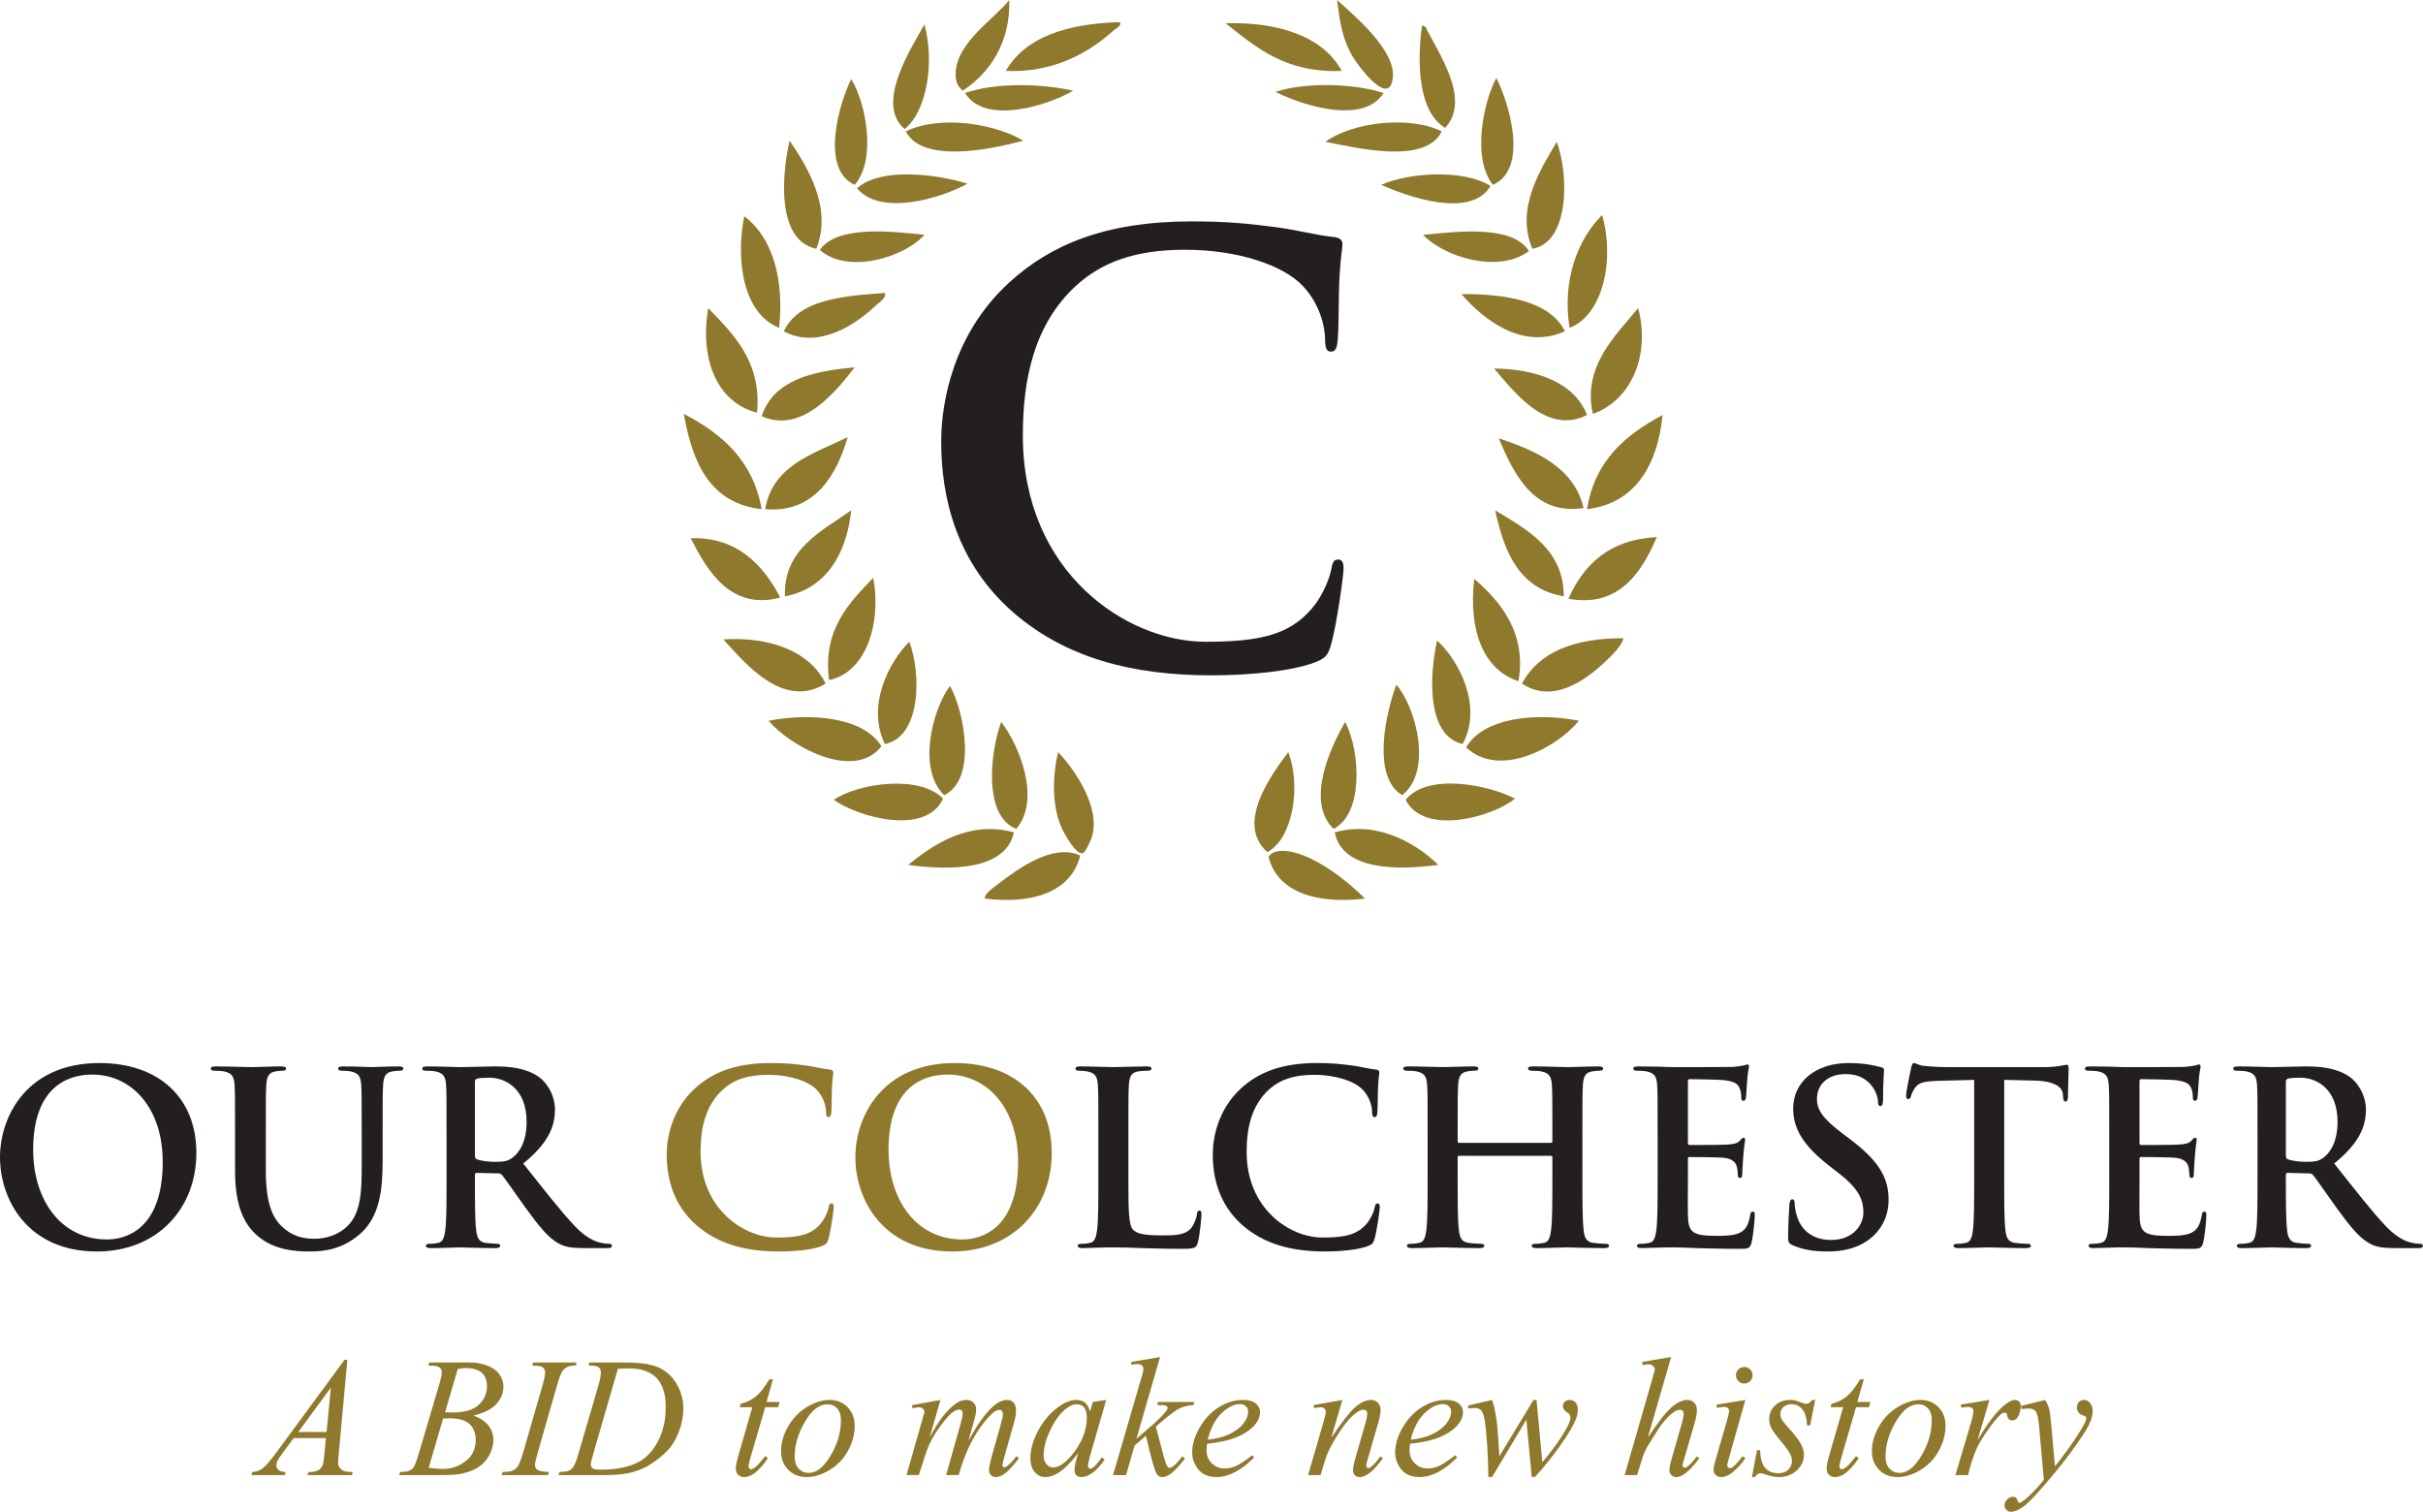 <?xml version="1.0" encoding="UTF-8" standalone="no"?><!DOCTYPE svg PUBLIC "-//W3C//DTD SVG 1.1//EN" "http://www.w3.org/Graphics/SVG/1.1/DTD/svg11.dtd"><svg width="100%" height="100%" viewBox="0 0 14473 9030" version="1.1" xmlns="http://www.w3.org/2000/svg" xmlns:xlink="http://www.w3.org/1999/xlink" xml:space="preserve" xmlns:serif="http://www.serif.com/" style="fill-rule:evenodd;clip-rule:evenodd;stroke-linejoin:round;stroke-miterlimit:2;"><g id="Layer-1" serif:id="Layer 1"><path d="M6028.6,-0c7.408,252.76 -115.495,435.352 -277.748,541.602c-37.122,-29.167 -46.028,-67.058 -41.653,-118.06c15.156,-176.641 228.919,-309.545 319.401,-423.542" style="fill:#8e792d;"/><path d="M7986.7,-0c94.701,87.005 346.276,293.893 333.281,458.268c-15.494,195.912 -210.807,-67.916 -243.007,-124.987c-64.336,-113.854 -74.623,-213.294 -90.274,-333.281" style="fill:#8e792d;"/><path d="M6688.24,131.926c13.658,22.252 -21.654,36.849 -34.714,48.594c-142.083,128.033 -353.112,256.132 -645.768,243.02c119.01,-205.013 366.627,-281.458 680.482,-291.614" style="fill:#8e792d;"/><path d="M7320.11,138.868c307.891,-9.322 581.784,75.56 694.362,284.675c-339.583,13.229 -511.197,-141.51 -694.362,-284.675" style="fill:#8e792d;"/><path d="M5521.72,145.811c60.873,220.938 17.566,515.43 -118.033,624.922c-179.18,-149.844 40.273,-484.062 118.033,-624.922" style="fill:#8e792d;"/><path d="M8493.57,152.754c11.211,-1.953 11.953,6.562 20.821,6.94c70.742,149.284 277.252,430.885 118.033,604.102c-156.38,-91.862 -170.781,-373.998 -138.854,-611.042" style="fill:#8e792d;"/><path d="M8937.97,465.216c78.763,156.263 193.164,546.185 -20.833,638.815c-124.063,-156.328 -60.209,-486.107 20.833,-638.815" style="fill:#8e792d;"/><path d="M5084.27,472.159c90.352,145.508 151.55,483.581 20.834,631.862c-205.313,-92.969 -95.755,-478.815 -20.834,-631.862" style="fill:#8e792d;"/><path d="M6410.49,541.599c-144.87,86.081 -526.888,209.102 -645.755,13.88c177.669,-62.278 451.38,-57.669 645.755,-13.88" style="fill:#8e792d;"/><path d="M8264.43,555.484c-120.625,192.943 -492.071,71.81 -645.769,-6.94c182.67,-59.57 468.868,-50.299 645.769,6.94" style="fill:#8e792d;"/><path d="M6111.93,840.163c-189.766,51.875 -602.487,138.62 -701.289,-55.547c208.398,-100.378 534.596,-44.466 701.289,55.547" style="fill:#8e792d;"/><path d="M8611.61,784.62c-95.56,198.229 -497.773,101.015 -694.362,62.5c151.641,-112.591 491.589,-161.446 694.362,-62.5" style="fill:#8e792d;"/><path d="M4716.27,840.163c104.895,153.476 257.955,399.492 159.7,645.768c-230.247,-47.539 -211.51,-415.234 -159.7,-645.768" style="fill:#8e792d;"/><path d="M9299.02,847.117c74.362,204.284 73.972,601.016 -145.82,638.815c-104.024,-241.093 53.45,-482.526 145.82,-638.815" style="fill:#8e792d;"/><path d="M5778.62,1097.08c-153.438,85.69 -516.953,197.513 -659.622,27.786c139.531,-127.408 475.924,-85.286 659.622,-27.786" style="fill:#8e792d;"/><path d="M8903.24,1110.98c-118.58,198.099 -494.687,63.659 -652.682,-6.953c169.089,-76.198 497.057,-92.552 652.682,6.953" style="fill:#8e792d;"/><path d="M9569.82,1284.56c76.315,265.313 6.446,595.912 -194.414,673.529c-46.302,-286.81 50.964,-532.123 194.414,-673.529" style="fill:#8e792d;"/><path d="M4445.47,1291.5c165.312,122.917 240.221,369.101 208.307,666.575c-207.5,-81.809 -262.956,-387.07 -208.307,-666.575" style="fill:#8e792d;"/><path d="M5521.72,1402.59c-114.218,131.197 -455.468,240.117 -624.921,90.286c101.992,-145.56 411.927,-113.346 624.921,-90.286" style="fill:#8e792d;"/><path d="M9132.38,1499.81c-185.664,137.513 -509.648,32.851 -631.862,-97.227c217.266,-21.029 534.779,-58.932 631.862,97.226" style="fill:#8e792d;"/><path d="M5285.64,1749.78c9.922,29.519 -30.403,52.748 -55.56,76.381c-114.101,107.317 -337.291,264.479 -548.541,152.773c89.01,-188.737 344.844,-210.664 604.101,-229.154" style="fill:#8e792d;"/><path d="M8729.65,1756.72c254.114,-1.836 527.187,37.552 617.995,222.201c-257.878,114.869 -491.954,-75.313 -617.995,-222.201" style="fill:#8e792d;"/><path d="M4230.21,1840.05c147.343,153.815 320.703,317.747 291.627,624.921c-239.101,-61.471 -343.138,-317.46 -291.627,-624.921" style="fill:#8e792d;"/><path d="M9785.06,1840.05c77.578,298.164 -55.091,558.333 -270.781,631.849c-64.414,-285.17 140.977,-472.331 270.781,-631.849" style="fill:#8e792d;"/><path d="M5105.1,2194.18c-105.482,136.094 -313.646,401.562 -555.482,291.627c69.635,-212.747 295.846,-268.919 555.482,-291.627" style="fill:#8e792d;"/><path d="M8924.06,2201.11c247.448,2.526 479.583,80.547 555.494,277.747c-244.257,123.242 -439.935,-145.43 -555.494,-277.747" style="fill:#8e792d;"/><path d="M4084.39,2471.9c226.471,118.425 413.138,276.602 465.221,569.388c-309.805,-35.052 -413.19,-276.523 -465.221,-569.388" style="fill:#8e792d;"/><path d="M9479.56,3041.28c46.588,-291.328 231.119,-444.726 451.328,-562.422c-27.435,282.722 -153.203,527.279 -451.328,562.422" style="fill:#8e792d;"/><path d="M5063.44,2610.78c-62.213,213.828 -190.481,456.771 -492.994,430.508c44.986,-262.865 286.406,-329.258 492.994,-430.508" style="fill:#8e792d;"/><path d="M8951.84,2617.72c209.948,70.13 450.508,169.791 506.901,416.627c-299.947,46.433 -417.135,-206.927 -506.901,-416.627" style="fill:#8e792d;"/><path d="M5084.27,3048.24c-25.468,249.935 -144.01,467.018 -395.781,513.815c-9.114,-284.714 221.263,-389.636 395.781,-513.815" style="fill:#8e792d;"/><path d="M8931.01,3048.24c188.959,114.687 410.521,232.33 409.675,513.815c-263.49,-44.336 -355.664,-260.026 -409.675,-513.815" style="fill:#8e792d;"/><path d="M4126.07,3214.88c278.203,-9.74 434.479,162.643 534.661,354.115c-297.799,79.869 -438.737,-164.089 -534.661,-354.115" style="fill:#8e792d;"/><path d="M9896.18,3207.93c-86.875,204.87 -224.414,424.948 -527.722,368.008c92.787,-205.794 243.946,-353.19 527.722,-368.008" style="fill:#8e792d;"/><path d="M5216.2,3450.97c51.354,284.87 -50.612,568.099 -263.867,611.029c-40.482,-304.753 123.711,-463.906 263.867,-611.029" style="fill:#8e792d;"/><path d="M8806.02,3457.9c152.825,131.25 315.26,321.289 263.867,611.042c-215.808,-71.354 -298.555,-312.279 -263.867,-611.042" style="fill:#8e792d;"/><path d="M4320.48,3818.96c280.872,-17.005 516.146,71.758 611.041,263.867c-254.869,159.74 -487.369,-128.88 -611.041,-263.867" style="fill:#8e792d;"/><path d="M9694.82,3812.03c5.195,18.321 -34.87,69.037 -62.5,97.214c-110.807,112.891 -333.945,313.333 -541.589,173.581c102.11,-189.519 312.409,-270.86 604.089,-270.795" style="fill:#8e792d;"/><path d="M8583.84,3825.91c132.031,118.789 274.27,395.937 152.76,617.982c-211.133,-47.357 -201.979,-393.659 -152.76,-617.982" style="fill:#8e792d;"/><path d="M5431.45,3832.86c75.235,201.875 65.847,570.652 -145.807,611.042c-111.185,-226.38 23.099,-488.581 145.807,-611.042" style="fill:#8e792d;"/><path d="M8340.81,4089.76c118.828,137.695 216.979,517.63 34.713,659.635c-182.031,-108.203 -100.651,-485.429 -34.713,-659.635" style="fill:#8e792d;"/><path d="M5674.47,4096.71c87.357,157.396 161.185,560.534 -34.7,652.695c-161.146,-154.075 -72.123,-508.229 34.7,-652.695" style="fill:#8e792d;"/><path d="M5264.81,4457.78c-168.073,215 -557.226,-10.534 -673.541,-152.747c259.973,-50.261 571.237,-18.816 673.541,152.747" style="fill:#8e792d;"/><path d="M9430.96,4305.03c-120.769,150.378 -466.94,350.82 -673.542,159.701c99.284,-175.704 411.224,-211.771 673.542,-159.701" style="fill:#8e792d;"/><path d="M5979.99,4311.96c105.156,133.008 241.484,462.018 90.273,638.815c-195.977,-76.419 -158.099,-447.357 -90.273,-638.815" style="fill:#8e792d;"/><path d="M8035.3,4311.96c90.547,176.054 110.182,548.763 -69.453,638.815c-170.937,-163.659 -15.052,-495.365 69.453,-638.815" style="fill:#8e792d;"/><path d="M6320.24,4492.49c92.851,95.313 280.963,357.54 187.474,541.615c-7.852,15.43 -26.94,60.456 -41.667,62.474c-41.81,5.755 -107.318,-114.036 -124.974,-152.747c-57.76,-126.485 -55.547,-307.149 -20.833,-451.342" style="fill:#8e792d;"/><path d="M7695.07,4492.49c77.839,202.631 27.943,516.667 -125,597.162c-195.885,-173.425 33.034,-473.164 125,-597.162" style="fill:#8e792d;"/><path d="M5632.81,4770.25c-100.599,223.177 -506.029,111.914 -652.682,6.914c148.007,-100.3 513.268,-151.719 652.682,-6.914" style="fill:#8e792d;"/><path d="M9049.05,4770.25c-137.786,112.5 -545.286,222.096 -652.682,6.914c128.646,-161.758 494.362,-90.547 652.682,-6.914" style="fill:#8e792d;"/><path d="M6056.37,4971.61c-48.776,228.437 -382.33,228.411 -631.849,194.427c146.172,-118.568 361.185,-268.581 631.849,-194.427" style="fill:#8e792d;"/><path d="M8590.78,5166.03c-244.791,32.369 -573.229,34.153 -617.982,-194.427c262.474,-75.235 501.693,78.359 617.982,194.427" style="fill:#8e792d;"/><path d="M6452.16,5110.47c-53.502,218.06 -285.781,291.81 -569.375,256.901c-6.172,-26.654 46.914,-62.396 83.32,-90.26c108.282,-82.826 323.829,-244.284 486.055,-166.641" style="fill:#8e792d;"/><path d="M8153.34,5367.38c-282.317,33.203 -521.562,-32.852 -576.315,-249.948c24.909,-39.141 86.732,-41.654 145.807,-27.774c159.61,37.461 340.066,186.302 430.508,277.722" style="fill:#8e792d;"/><path d="M6050.79,3656.78c-338.932,-297.435 -428.854,-684.779 -428.854,-1020.25c0,-235.182 72.643,-643.281 404.649,-947.617c249.01,-228.255 577.552,-366.602 1092.86,-366.602c214.427,0 342.383,13.829 501.485,34.584c131.419,17.291 242.096,48.424 345.833,58.802c38.047,3.45 51.888,20.755 51.888,41.497c-0,27.669 -10.378,69.167 -17.292,190.222c-6.927,114.114 -3.463,304.336 -10.377,373.502c-3.464,51.888 -10.378,79.557 -41.511,79.557c-27.669,0 -34.583,-27.669 -34.583,-76.093c-3.464,-107.214 -48.412,-228.255 -134.87,-318.177c-114.14,-121.055 -383.893,-214.427 -702.07,-214.427c-300.886,-0 -498.008,76.08 -650.195,214.427c-252.461,231.705 -318.165,560.273 -318.165,895.729c0,823.125 625.977,1231.22 1089.41,1231.22c307.786,-0 494.544,-34.584 632.89,-193.672c58.789,-65.716 103.75,-166.003 117.578,-228.255c10.378,-55.339 17.292,-69.18 44.961,-69.18c24.219,-0 31.133,24.206 31.133,51.875c0,41.51 -41.497,342.383 -76.094,459.987c-17.291,58.789 -31.12,76.068 -89.909,100.286c-138.346,55.339 -401.184,79.545 -622.526,79.545c-473.802,-0 -871.523,-103.763 -1186.25,-376.966" style="fill:#231f20;fill-rule:nonzero;"/><path d="M971.953,6939.58c0,-321.588 -185.208,-521.145 -420.651,-521.145c-165.104,-0 -353.177,91.875 -353.177,449.361c0,298.633 165.104,535.508 440.755,535.508c100.495,0 333.073,-48.815 333.073,-463.724m-971.953,-27.278c0,-245.495 162.227,-562.774 592.943,-562.774c357.487,0 580.013,208.164 580.013,536.94c-0,328.763 -229.714,588.62 -594.375,588.62c-412.032,0 -578.581,-308.659 -578.581,-562.786" style="fill:#231f20;fill-rule:nonzero;"/><path d="M1404.02,6785.97c-0,-218.216 -0,-258.424 -2.878,-304.362c-2.865,-48.815 -14.349,-71.784 -61.732,-81.823c-11.484,-2.877 -35.898,-4.31 -55.989,-4.31c-15.795,0 -24.414,-2.877 -24.414,-12.916c-0,-10.065 10.065,-12.93 31.588,-12.93c76.094,0 166.537,4.297 209.622,4.297c34.441,-0 124.883,-4.297 176.576,-4.297c21.549,0 31.589,2.865 31.589,12.93c-0,10.039 -8.607,12.916 -22.969,12.916c-15.795,0 -24.414,1.433 -41.641,4.31c-38.75,7.175 -50.234,31.589 -53.112,81.823c-2.877,45.938 -2.877,86.146 -2.877,304.362l-0,201.003c-0,208.177 41.64,295.742 111.992,353.177c64.596,53.125 130.638,58.854 179.453,58.854c63.177,0 140.703,-20.091 198.125,-77.526c78.958,-78.958 83.255,-208.164 83.255,-356.042l0,-179.466c0,-218.216 0,-258.424 -2.851,-304.362c-2.878,-48.815 -14.362,-71.784 -61.732,-81.823c-11.498,-2.877 -35.899,-4.31 -51.693,-4.31c-15.794,0 -24.401,-2.877 -24.401,-12.916c-0,-10.065 10.039,-12.93 30.143,-12.93c73.216,0 163.672,4.297 165.104,4.297c17.227,-0 107.67,-4.297 163.659,-4.297c20.104,0 30.156,2.865 30.156,12.93c0,10.039 -8.606,12.916 -25.846,12.916c-15.794,0 -24.401,1.433 -41.627,4.31c-38.777,7.175 -50.248,31.589 -53.125,81.823c-2.878,45.938 -2.878,86.146 -2.878,304.362l-0,153.62c-0,159.362 -15.794,328.776 -136.38,432.135c-101.94,87.578 -205.3,103.373 -298.62,103.373c-76.094,-0 -213.919,-4.297 -318.724,-99.063c-73.229,-66.041 -127.773,-172.278 -127.773,-380.442l-0,-209.623Z" style="fill:#231f20;fill-rule:nonzero;"/><path d="M2836.76,6899.39c0,15.795 2.878,21.537 12.917,25.834c30.156,10.065 73.216,14.362 109.114,14.362c57.422,-0 76.094,-5.743 101.928,-24.401c43.072,-31.589 84.713,-97.631 84.713,-215.352c0,-203.867 -134.961,-262.734 -219.661,-262.734c-35.899,-0 -61.732,1.432 -76.094,5.742c-10.039,2.877 -12.917,8.62 -12.917,20.091l0,436.458Zm-169.414,-113.424c0,-218.216 0,-258.425 -2.864,-304.362c-2.878,-48.815 -14.362,-71.784 -61.745,-81.823c-11.472,-2.878 -35.886,-4.31 -55.977,-4.31c-15.794,0 -24.414,-2.878 -24.414,-12.917c0,-10.065 10.052,-12.929 31.576,-12.929c76.093,-0 166.536,4.31 196.692,4.31c48.815,-0 157.93,-4.31 202.435,-4.31c90.443,-0 186.641,8.619 264.167,61.744c40.195,27.266 97.63,100.482 97.63,196.68c0,106.237 -44.518,203.854 -189.518,321.589c127.786,160.794 226.836,288.567 311.549,377.578c80.391,83.281 139.258,93.32 160.795,97.63c15.781,2.878 28.711,4.31 40.182,4.31c11.497,-0 17.24,4.31 17.24,11.484c-0,11.485 -10.053,14.362 -27.279,14.362l-136.393,0c-80.391,0 -116.276,-7.187 -153.62,-27.278c-61.732,-33.021 -116.276,-100.508 -196.68,-211.055c-57.422,-78.958 -123.463,-176.576 -142.135,-198.125c-7.175,-8.607 -15.795,-10.039 -25.834,-10.039l-124.908,-2.878c-7.175,0 -11.485,2.878 -11.485,11.485l0,20.104c0,133.515 0,246.94 7.175,307.239c4.31,41.628 12.916,73.217 56.002,78.959c21.524,2.877 53.112,5.742 70.339,5.742c11.484,-0 17.226,4.31 17.226,11.484c0,10.052 -10.039,14.362 -28.711,14.362c-83.268,0 -189.518,-4.31 -211.041,-4.31c-27.292,0 -117.735,4.31 -175.156,4.31c-18.672,0 -28.711,-4.31 -28.711,-14.362c-0,-7.174 5.742,-11.484 22.968,-11.484c21.537,-0 38.763,-2.865 51.68,-5.742c28.711,-5.742 35.898,-37.331 41.628,-78.959c7.187,-60.299 7.187,-173.724 7.187,-305.807l0,-252.682Z" style="fill:#231f20;fill-rule:nonzero;"/><path d="M4160.34,7318.61c-140.69,-123.464 -178.021,-284.271 -178.021,-423.529c0,-97.617 30.157,-267.031 167.982,-393.372c103.359,-94.766 239.753,-152.188 453.659,-152.188c89.023,0 142.135,5.756 208.19,14.362c54.544,7.175 100.482,20.105 143.568,24.401c15.781,1.433 21.523,8.62 21.523,17.227c0,11.497 -4.31,28.711 -7.161,78.958c-2.878,47.383 -1.446,126.355 -4.323,155.065c-1.432,21.537 -4.31,33.021 -17.227,33.021c-11.484,0 -14.349,-11.484 -14.349,-31.588c-1.445,-44.505 -20.104,-94.753 -55.989,-132.084c-47.383,-50.247 -159.362,-89.01 -291.446,-89.01c-124.908,0 -206.744,31.576 -269.908,89.01c-104.805,96.185 -132.084,232.579 -132.084,371.836c0,341.693 259.857,511.107 452.227,511.107c127.786,0 205.312,-14.349 262.734,-80.404c24.414,-27.265 43.073,-68.906 48.815,-94.752c4.31,-22.969 7.188,-28.711 18.672,-28.711c10.039,-0 12.917,10.039 12.917,21.536c-0,17.227 -17.227,142.123 -31.589,190.938c-7.187,24.414 -12.916,31.588 -37.33,41.641c-57.422,22.968 -166.537,33.02 -258.425,33.02c-196.68,0 -361.784,-43.073 -492.435,-156.484" style="fill:#8e792d;fill-rule:nonzero;"/><path d="M6081.22,6939.58c-0,-321.588 -185.209,-521.145 -420.651,-521.145c-165.104,-0 -353.177,91.875 -353.177,449.361c-0,298.633 165.104,535.508 440.755,535.508c100.495,0 333.073,-48.815 333.073,-463.724m-971.953,-27.278c-0,-245.495 162.226,-562.774 592.942,-562.774c357.487,0 580.013,208.164 580.013,536.94c0,328.763 -229.713,588.62 -594.375,588.62c-412.031,0 -578.58,-308.659 -578.58,-562.786" style="fill:#8e792d;fill-rule:nonzero;"/><path d="M6740.13,7038.65c-0,183.763 -0,282.826 30.143,308.672c24.401,21.523 61.745,31.588 173.711,31.588c76.093,0 132.096,-1.445 167.981,-40.208c17.227,-18.659 34.454,-58.867 37.331,-86.133c1.432,-12.916 4.31,-21.549 15.794,-21.549c10.04,-0 11.485,7.187 11.485,24.414c-0,15.794 -10.052,123.476 -21.537,165.104c-8.619,31.589 -15.794,38.763 -90.455,38.763c-103.373,0 -178.021,-2.865 -242.631,-4.297c-64.596,-2.877 -116.276,-4.31 -175.143,-4.31c-15.794,0 -47.383,0 -81.836,1.433c-33.021,-0 -70.338,2.877 -99.062,2.877c-18.659,0 -28.724,-4.31 -28.724,-14.362c-0,-7.187 5.755,-11.497 22.982,-11.497c21.536,-0 38.763,-2.852 51.692,-5.729c28.711,-5.756 35.886,-37.331 41.628,-78.972c7.174,-60.299 7.174,-173.711 7.174,-305.794l0,-252.682c0,-218.216 0,-258.425 -2.864,-304.362c-2.878,-48.815 -14.362,-71.784 -61.732,-81.823c-11.497,-2.878 -28.724,-4.31 -47.383,-4.31c-15.794,-0 -24.414,-2.878 -24.414,-12.93c0,-10.052 10.065,-12.916 31.589,-12.916c67.487,-0 157.929,4.296 196.679,4.296c34.467,0 139.271,-4.296 195.274,-4.296c20.091,-0 30.143,2.864 30.143,12.916c0,10.052 -8.62,12.93 -25.846,12.93c-15.795,-0 -38.763,1.432 -55.99,4.31c-38.763,7.161 -50.26,31.575 -53.125,81.823c-2.864,45.937 -2.864,86.146 -2.864,304.362l-0,252.682Z" style="fill:#231f20;fill-rule:nonzero;"/><path d="M7422.03,7318.61c-140.703,-123.464 -178.021,-284.271 -178.021,-423.529c0,-97.617 30.157,-267.031 167.982,-393.372c103.359,-94.766 239.753,-152.188 453.659,-152.188c89.01,0 142.135,5.756 208.19,14.362c54.544,7.175 100.482,20.105 143.555,24.401c15.794,1.433 21.536,8.62 21.536,17.227c0,11.497 -4.31,28.711 -7.174,78.958c-2.865,47.383 -1.446,126.355 -4.31,155.065c-1.432,21.537 -4.31,33.021 -17.227,33.021c-11.484,0 -14.349,-11.484 -14.349,-31.588c-1.445,-44.505 -20.104,-94.753 -56.002,-132.084c-47.383,-50.247 -159.349,-89.01 -291.446,-89.01c-124.895,0 -206.731,31.576 -269.895,89.01c-104.805,96.185 -132.084,232.579 -132.084,371.836c0,341.693 259.857,511.107 452.227,511.107c127.786,0 205.312,-14.349 262.734,-80.404c24.401,-27.265 43.073,-68.906 48.815,-94.752c4.297,-22.969 7.175,-28.711 18.672,-28.711c10.039,-0 12.917,10.039 12.917,21.536c-0,17.227 -17.227,142.123 -31.589,190.938c-7.187,24.414 -12.916,31.588 -37.33,41.641c-57.422,22.968 -166.537,33.02 -258.425,33.02c-196.68,0 -361.784,-43.073 -492.435,-156.484" style="fill:#231f20;fill-rule:nonzero;"/><path d="M9263.95,6826.17c4.297,-0 8.607,-2.878 8.607,-10.052l-0,-30.156c-0,-218.217 -0,-258.425 -2.878,-304.362c-2.864,-48.816 -14.349,-71.784 -61.732,-81.823c-11.484,-2.878 -35.885,-4.31 -55.989,-4.31c-15.782,-0 -24.414,-2.878 -24.414,-12.917c-0,-10.065 10.065,-12.93 30.156,-12.93c77.526,0 167.982,4.31 206.745,4.31c34.453,0 124.909,-4.31 180.885,-4.31c20.104,0 30.156,2.865 30.156,12.93c0,10.039 -8.606,12.917 -25.846,12.917c-11.471,-0 -24.414,1.432 -41.628,4.31c-38.763,7.174 -50.247,31.588 -53.125,81.823c-2.877,45.937 -2.877,86.145 -2.877,304.362l-0,252.682c-0,132.083 -0,245.508 7.187,307.239c4.297,40.196 12.917,71.784 55.99,77.526c20.104,2.878 51.693,5.743 73.216,5.743c15.794,-0 22.982,4.31 22.982,11.484c-0,10.052 -11.485,14.362 -28.711,14.362c-93.32,0 -183.776,-4.31 -223.985,-4.31c-33.007,0 -123.463,4.31 -179.453,4.31c-20.104,0 -30.143,-4.31 -30.143,-14.362c0,-7.174 5.742,-11.484 22.969,-11.484c21.536,-0 38.763,-2.865 51.68,-5.743c28.711,-5.742 35.898,-37.33 41.627,-78.958c7.188,-60.299 7.188,-173.724 7.188,-305.807l-0,-126.341c-0,-5.729 -4.31,-8.607 -8.607,-8.607l-548.438,-0c-4.296,-0 -8.606,1.432 -8.606,8.607l-0,126.341c-0,132.083 -0,245.508 7.174,307.239c4.31,40.196 12.93,71.784 55.99,77.526c20.091,2.878 51.679,5.743 73.216,5.743c15.794,-0 22.982,4.31 22.982,11.484c-0,10.052 -11.498,14.362 -28.724,14.362c-93.321,0 -183.763,-4.31 -223.959,-4.31c-33.021,0 -123.476,4.31 -180.898,4.31c-18.659,0 -28.711,-4.31 -28.711,-14.362c-0,-7.174 5.742,-11.484 22.969,-11.484c21.536,-0 38.763,-2.865 51.679,-5.743c28.724,-5.742 35.886,-37.33 41.641,-78.958c7.188,-60.299 7.188,-173.724 7.188,-305.807l-0,-252.682c-0,-218.217 -0,-258.425 -2.878,-304.362c-2.878,-48.816 -14.362,-71.784 -61.732,-81.823c-11.484,-2.878 -35.898,-4.31 -55.989,-4.31c-15.795,-0 -24.415,-2.878 -24.415,-12.917c0.001,-10.065 10.04,-12.93 30.144,-12.93c77.526,0 167.981,4.31 206.745,4.31c34.453,0 124.895,-4.31 180.898,-4.31c20.091,0 30.143,2.865 30.143,12.93c0,10.039 -8.62,12.917 -25.833,12.917c-11.498,-0 -24.414,1.432 -41.641,4.31c-38.763,7.174 -50.247,31.588 -53.125,81.823c-2.864,45.937 -2.864,86.145 -2.864,304.362l-0,30.156c-0,7.174 4.31,10.052 8.606,10.052l548.438,-0Z" style="fill:#231f20;fill-rule:nonzero;"/><path d="M9901.31,6785.97c-0,-218.216 -0,-258.424 -2.878,-304.362c-2.865,-48.815 -14.349,-71.784 -61.732,-81.823c-11.484,-2.877 -35.898,-4.31 -56.002,-4.31c-15.782,0 -24.401,-2.877 -24.401,-12.916c-0,-10.065 10.052,-12.93 31.588,-12.93c38.776,0 80.404,1.432 116.289,1.432c37.331,1.433 70.352,2.865 90.456,2.865c45.937,-0 331.641,-0 358.906,-1.432c27.279,-2.865 50.261,-5.73 61.745,-8.607c7.174,-1.432 15.794,-5.742 22.969,-5.742c7.174,-0 8.606,5.742 8.606,12.916c0,10.052 -7.174,27.279 -11.471,93.321c-1.445,14.349 -4.31,77.526 -7.187,94.752c-1.446,7.188 -4.31,15.794 -14.362,15.794c-10.039,0 -12.917,-7.174 -12.917,-20.104c-0,-10.039 -1.432,-34.44 -8.607,-51.679c-10.052,-25.834 -24.414,-43.06 -96.198,-51.68c-24.414,-2.878 -175.156,-5.742 -203.867,-5.742c-7.174,-0 -10.039,4.297 -10.039,14.362l0,363.216c0,10.052 1.432,15.794 10.039,15.794c31.589,0 196.693,0 229.714,-2.877c34.453,-2.865 55.989,-7.162 68.919,-21.524c10.039,-11.497 15.794,-18.672 22.956,-18.672c5.755,0 10.052,2.878 10.052,11.485c-0,8.606 -5.742,31.588 -11.485,104.804c-1.432,28.711 -5.729,86.146 -5.729,96.198c0,11.485 0,27.279 -12.943,27.279c-10.039,-0 -12.916,-5.755 -12.916,-12.93c-1.432,-14.349 -1.432,-33.021 -5.729,-51.68c-7.188,-28.71 -27.292,-50.247 -80.404,-55.989c-27.279,-2.878 -169.414,-4.31 -203.867,-4.31c-7.175,0 -8.607,5.742 -8.607,14.349l0,113.424c0,48.816 -1.445,180.899 0,222.526c2.865,99.063 25.833,120.599 172.279,120.599c37.317,0 97.617,0 134.948,-17.213c37.317,-17.24 54.557,-47.383 64.609,-106.25c2.865,-15.794 5.742,-21.537 15.794,-21.537c11.485,0 11.485,11.485 11.485,25.834c-0,33.034 -11.485,130.664 -18.672,159.375c-10.039,37.317 -22.969,37.317 -77.526,37.317c-107.67,0 -186.641,-2.864 -248.373,-4.296c-61.731,-2.878 -106.237,-4.31 -149.31,-4.31c-15.794,-0 -47.369,-0 -81.836,1.432c-33.02,0 -70.338,2.878 -99.049,2.878c-18.672,-0 -28.711,-4.31 -28.711,-14.362c0,-7.175 5.729,-11.498 22.956,-11.498c21.549,0 38.776,-2.851 51.692,-5.729c28.711,-5.742 35.886,-37.331 41.628,-78.958c7.188,-60.3 7.188,-173.724 7.188,-305.808l-0,-252.682Z" style="fill:#231f20;fill-rule:nonzero;"/><path d="M10708.1,7437.77c-22.982,-10.04 -27.278,-17.227 -27.278,-48.816c-0,-78.958 5.742,-165.104 7.174,-188.072c1.432,-21.537 5.742,-37.331 17.227,-37.331c12.916,-0 14.362,12.929 14.362,24.401c-0,18.672 5.742,48.815 12.916,73.216c31.589,106.25 116.302,145.013 205.313,145.013c129.192,-0 192.37,-87.565 192.37,-163.659c-0.001,-70.351 -21.524,-136.406 -140.704,-229.713l-66.028,-51.68c-157.93,-123.477 -212.474,-223.971 -212.474,-340.261c-0,-157.929 132.07,-271.341 331.627,-271.341c93.321,0 153.62,14.349 190.938,24.401c12.943,2.878 20.104,7.188 20.104,17.227c0,18.672 -5.729,60.299 -5.729,172.292c-0,31.575 -4.31,43.06 -15.794,43.06c-10.052,-0 -14.349,-8.607 -14.349,-25.834c-0,-12.916 -7.188,-57.422 -37.344,-94.765c-21.537,-27.266 -63.164,-70.339 -156.484,-70.339c-106.237,0 -170.847,61.732 -170.847,147.878c0,66.041 33.021,116.276 152.175,206.731l40.208,30.144c173.711,130.651 235.443,229.713 235.443,366.106c-0,83.269 -31.589,182.331 -134.948,249.805c-71.784,45.938 -152.188,58.854 -228.268,58.854c-83.269,0 -147.878,-10.039 -209.61,-37.317" style="fill:#231f20;fill-rule:nonzero;"/><path d="M11792,6450.02l-213.919,5.742c-83.256,2.878 -117.722,10.053 -139.258,41.641c-14.362,21.537 -21.524,38.763 -24.401,50.247c-2.878,11.485 -7.188,17.227 -15.794,17.227c-10.053,0 -12.917,-7.174 -12.917,-22.969c-0,-22.968 27.279,-153.62 30.143,-165.104c4.297,-18.672 8.607,-27.279 17.24,-27.279c11.471,0 25.833,14.362 61.731,17.227c41.628,4.31 96.172,7.174 143.555,7.174l568.529,0c45.95,0 77.526,-4.296 99.075,-7.174c21.524,-4.31 33.008,-7.174 38.75,-7.174c10.052,-0 11.485,8.619 11.485,30.143c-0,30.156 -4.297,129.219 -4.297,166.536c-1.432,14.362 -4.31,22.982 -12.93,22.982c-11.484,-0 -14.362,-7.188 -15.794,-28.711l-1.419,-15.794c-2.878,-37.331 -41.654,-77.526 -169.414,-80.404l-180.912,-4.31l0,588.633c0,132.083 0,245.508 7.188,307.24c4.309,40.195 12.916,71.77 55.989,77.526c20.104,2.877 51.693,5.729 73.229,5.729c15.782,-0 22.956,4.31 22.956,11.497c0,10.052 -11.471,14.362 -27.266,14.362c-94.765,0 -185.208,-4.31 -225.403,-4.31c-33.021,0 -123.464,4.31 -180.899,4.31c-18.659,0 -28.711,-4.31 -28.711,-14.362c0,-7.187 5.743,-11.497 22.969,-11.497c21.537,-0 38.763,-2.852 51.68,-5.729c28.711,-5.756 37.331,-37.331 41.64,-78.972c7.175,-60.286 7.175,-173.711 7.175,-305.794l-0,-588.633Z" style="fill:#231f20;fill-rule:nonzero;"/><path d="M12598.8,6785.97c-0,-218.216 -0,-258.424 -2.878,-304.362c-2.865,-48.815 -14.349,-71.784 -61.732,-81.823c-11.484,-2.877 -35.898,-4.31 -55.989,-4.31c-15.795,0 -24.414,-2.877 -24.414,-12.916c-0,-10.065 10.052,-12.93 31.588,-12.93c38.763,0 80.404,1.432 116.289,1.432c37.331,1.433 70.352,2.865 90.456,2.865c45.937,-0 331.64,-0 358.906,-1.432c27.279,-2.865 50.261,-5.73 61.745,-8.607c7.174,-1.432 15.794,-5.742 22.969,-5.742c7.174,-0 8.606,5.742 8.606,12.916c0,10.052 -7.174,27.279 -11.471,93.321c-1.445,14.349 -4.31,77.526 -7.187,94.752c-1.446,7.188 -4.297,15.794 -14.362,15.794c-10.039,0 -12.917,-7.174 -12.917,-20.104c-0,-10.039 -1.432,-34.44 -8.607,-51.679c-10.052,-25.834 -24.414,-43.06 -96.198,-51.68c-24.414,-2.878 -175.156,-5.742 -203.867,-5.742c-7.174,-0 -10.039,4.297 -10.039,14.362l-0,363.216c-0,10.052 1.432,15.794 10.039,15.794c31.589,0 196.693,0 229.714,-2.877c34.453,-2.865 55.976,-7.162 68.919,-21.524c10.039,-11.497 15.794,-18.672 22.956,-18.672c5.755,0 10.065,2.878 10.065,11.485c-0,8.606 -5.756,31.588 -11.498,104.804c-1.432,28.711 -5.729,86.146 -5.729,96.198c0,11.485 0,27.279 -12.943,27.279c-10.039,-0 -12.916,-5.755 -12.916,-12.93c-1.433,-14.349 -1.433,-33.021 -5.729,-51.68c-7.188,-28.71 -27.292,-50.247 -80.404,-55.989c-27.279,-2.878 -169.414,-4.31 -203.867,-4.31c-7.175,0 -8.607,5.742 -8.607,14.349l-0,113.424c-0,48.816 -1.445,180.899 -0,222.526c2.865,99.063 25.833,120.599 172.279,120.599c37.317,0 97.617,0 134.948,-17.213c37.317,-17.24 54.557,-47.383 64.609,-106.25c2.864,-15.794 5.742,-21.537 15.781,-21.537c11.498,0 11.498,11.485 11.498,25.834c-0,33.034 -11.498,130.664 -18.672,159.375c-10.039,37.317 -22.969,37.317 -77.526,37.317c-107.67,0 -186.641,-2.864 -248.373,-4.296c-61.732,-2.878 -106.237,-4.31 -149.31,-4.31c-15.794,-0 -47.369,-0 -81.836,1.432c-33.007,0 -70.338,2.878 -99.049,2.878c-18.672,-0 -28.711,-4.31 -28.711,-14.362c-0,-7.175 5.729,-11.498 22.956,-11.498c21.549,0 38.776,-2.851 51.692,-5.729c28.711,-5.742 35.886,-37.331 41.628,-78.958c7.188,-60.3 7.188,-173.724 7.188,-305.808l-0,-252.682Z" style="fill:#231f20;fill-rule:nonzero;"/><path d="M13653.9,6899.39c0,15.795 2.865,21.537 12.917,25.834c30.156,10.065 73.216,14.362 109.114,14.362c57.422,-0 76.094,-5.743 101.927,-24.401c43.073,-31.589 84.701,-97.631 84.701,-215.352c-0,-203.867 -134.948,-262.734 -219.648,-262.734c-35.899,-0 -61.732,1.432 -76.094,5.742c-10.052,2.877 -12.917,8.62 -12.917,20.091l0,436.458Zm-169.414,-113.424c0,-218.216 0,-258.425 -2.865,-304.362c-2.877,-48.815 -14.362,-71.784 -61.744,-81.823c-11.472,-2.878 -35.886,-4.31 -55.99,-4.31c-15.781,0 -24.401,-2.878 -24.401,-12.917c0,-10.065 10.039,-12.929 31.576,-12.929c76.093,-0 166.536,4.31 196.692,4.31c48.815,-0 157.93,-4.31 202.435,-4.31c90.443,-0 186.641,8.619 264.167,61.744c40.195,27.266 97.617,100.482 97.617,196.68c0,106.237 -44.505,203.854 -189.505,321.589c127.773,160.794 226.836,288.567 311.536,377.578c80.404,83.281 139.258,93.32 160.808,97.63c15.781,2.878 28.71,4.31 40.182,4.31c11.484,-0 17.239,4.31 17.239,11.484c0,11.485 -10.052,14.362 -27.278,14.362l-136.393,0c-80.391,0 -116.29,-7.187 -153.62,-27.278c-61.732,-33.021 -116.289,-100.508 -196.68,-211.055c-57.435,-78.958 -123.463,-176.576 -142.135,-198.125c-7.188,-8.607 -15.795,-10.039 -25.834,-10.039l-124.909,-2.878c-7.187,0 -11.484,2.878 -11.484,11.485l0,20.104c0,133.515 0,246.94 7.175,307.239c4.309,41.628 12.916,73.217 55.989,78.959c21.537,2.877 53.125,5.742 70.352,5.742c11.484,-0 17.226,4.31 17.226,11.484c0,10.052 -10.052,14.362 -28.711,14.362c-83.268,0 -189.518,-4.31 -211.054,-4.31c-27.279,0 -117.722,4.31 -175.144,4.31c-18.671,0 -28.71,-4.31 -28.71,-14.362c-0.001,-7.174 5.729,-11.484 22.968,-11.484c21.537,-0 38.763,-2.865 51.68,-5.742c28.711,-5.742 35.885,-37.331 41.628,-78.959c7.187,-60.299 7.187,-173.724 7.187,-305.807l0,-252.682Z" style="fill:#231f20;fill-rule:nonzero;"/><path d="M1976.52,8287.93l-194.896,265.312l169.114,0l25.782,-265.312Zm98.19,-165.143l-51.081,559.388c-2.643,26.119 -3.971,43.307 -3.971,51.575c-0,13.229 2.487,23.307 7.448,30.261c6.276,9.583 14.791,16.692 25.546,21.315c10.73,4.635 28.842,6.94 54.297,6.94l-5.455,18.359l-264.818,0l5.456,-18.359l11.406,-0c21.484,-0 39.01,-4.623 52.565,-13.88c9.583,-6.277 17.018,-16.693 22.318,-31.237c3.632,-10.261 7.109,-34.388 10.403,-72.409l7.943,-85.3l-192.422,0l-68.424,92.735c-15.547,20.833 -25.3,35.794 -29.258,44.895c-3.971,9.089 -5.951,17.592 -5.951,25.534c0,10.573 4.297,19.662 12.891,27.266c8.594,7.604 22.812,11.745 42.643,12.396l-5.456,18.359l-198.854,0l5.456,-18.359c24.479,-0.99 46.042,-9.18 64.714,-24.532c18.671,-15.39 46.536,-48.203 83.554,-98.45l401.693,-546.497l17.357,-0Z" style="fill:#8e792d;fill-rule:nonzero;"/><path d="M2658.39,8435.71c21.485,0.664 37.031,0.99 46.615,0.99c68.763,-0 119.935,-14.948 153.489,-44.87c33.542,-29.922 50.326,-67.37 50.326,-112.331c-0,-34.049 -10.247,-60.573 -30.742,-79.596c-20.495,-18.997 -53.229,-28.516 -98.19,-28.516c-11.901,0 -27.11,1.993 -45.625,5.951l-75.873,258.372Zm-97.695,331.263c35.703,4.636 63.646,6.953 83.815,6.953c51.576,0 97.266,-15.546 137.122,-46.614c39.831,-31.081 59.753,-73.229 59.753,-126.458c0,-40.664 -12.331,-72.409 -36.94,-95.222c-24.635,-22.812 -64.401,-34.219 -119.271,-34.219c-10.586,0 -23.476,0.495 -38.685,1.485l-85.794,294.075Zm-2.969,-610.455l6.94,-18.36l240.013,0c40.339,0 76.302,6.289 107.878,18.854c31.549,12.566 55.208,30.079 70.911,52.566c15.69,22.473 23.542,46.276 23.542,71.406c0,38.685 -13.958,73.633 -41.888,104.896c-27.956,31.224 -73.49,54.296 -136.641,69.166c40.677,15.209 70.586,35.378 89.766,60.508c19.18,25.13 28.763,52.734 28.763,82.813c0,33.398 -8.594,65.299 -25.781,95.716c-17.201,30.416 -39.258,54.049 -66.198,70.911c-26.966,16.862 -59.44,29.258 -97.461,37.201c-27.109,5.612 -69.427,8.424 -126.953,8.424l-246.472,0l6.459,-18.346c25.781,-0.664 43.307,-3.138 52.565,-7.435c13.216,-5.625 22.643,-13.06 28.268,-22.318c7.93,-12.565 18.503,-41.328 31.732,-86.289l120.508,-407.148c10.247,-34.388 15.377,-58.516 15.377,-72.396c0,-12.24 -4.544,-21.901 -13.633,-29.011c-9.101,-7.109 -26.38,-10.664 -51.835,-10.664c-5.612,0 -10.912,-0.169 -15.86,-0.494" style="fill:#8e792d;fill-rule:nonzero;"/><path d="M3278.28,8792.27l-5.455,18.346l-276.719,0l6.94,-18.346c27.773,-0.664 46.12,-2.982 55.052,-6.94c14.544,-5.625 25.286,-13.399 32.227,-23.307c10.911,-15.547 22.161,-43.308 33.723,-83.321l117.045,-405.651c9.909,-33.724 14.87,-59.18 14.87,-76.367c-0,-8.594 -2.149,-15.872 -6.446,-21.823c-4.297,-5.95 -10.833,-10.495 -19.583,-13.646c-8.763,-3.125 -25.872,-4.7 -51.328,-4.7l5.95,-18.347l259.857,0l-5.456,18.347c-21.159,-0.339 -36.862,1.979 -47.109,6.94c-14.883,6.614 -26.211,16.028 -33.971,28.268c-7.761,12.227 -17.774,39.336 -30,81.328l-116.55,405.651c-10.573,37.357 -15.859,61.172 -15.859,71.419c-0,8.256 2.057,15.287 6.198,21.068c4.14,5.794 10.729,10.261 19.843,13.399c9.089,3.138 28.008,5.703 56.771,7.682" style="fill:#8e792d;fill-rule:nonzero;"/><path d="M3690.88,8175.35l-145.794,503.347c-10.912,37.695 -16.368,61.002 -16.368,69.921c0,5.3 1.745,10.417 5.209,15.378c3.476,4.961 8.177,8.268 14.127,9.922c8.594,2.969 22.487,4.466 41.654,4.466c51.914,0 100.104,-5.378 144.57,-16.133c44.453,-10.729 80.912,-26.693 109.336,-47.851c40.339,-30.743 72.578,-73.06 96.706,-126.953c24.141,-53.881 36.211,-115.209 36.211,-183.972c-0,-77.695 -18.516,-135.469 -55.547,-173.32c-37.031,-37.852 -91.081,-56.784 -162.161,-56.784c-17.526,-0 -40.17,0.651 -67.943,1.979m-176.055,-18.841l5.964,-18.346l214.726,-0c90.912,-0 158.269,10.403 202.084,31.237c43.815,20.833 78.763,53.645 104.882,98.45c26.12,44.792 39.18,92.8 39.18,144.05c0,43.971 -7.513,86.705 -22.565,128.19c-15.052,41.497 -32.07,74.726 -51.081,99.687c-19.01,24.961 -48.19,52.474 -87.526,82.565c-39.349,30.078 -81.992,52.318 -127.942,66.693c-45.964,14.388 -103.321,21.576 -172.084,21.576l-284.661,-0l6.458,-18.347c26.107,-0.664 43.633,-2.982 52.565,-6.94c13.216,-5.625 22.969,-13.229 29.258,-22.812c9.583,-13.894 20.326,-41.823 32.227,-83.815l119.023,-406.641c9.258,-32.07 13.88,-57.201 13.88,-75.378c0,-12.903 -4.297,-22.812 -12.89,-29.752c-8.594,-6.953 -25.456,-10.417 -50.586,-10.417l-10.912,0Z" style="fill:#8e792d;fill-rule:nonzero;"/><path d="M4617.24,8238.83l-38.685,134.883l77.865,-0l-8.438,31.25l-77.357,-0l-85.299,292.578c-9.258,31.419 -13.88,51.744 -13.88,61.002c-0,5.625 1.315,9.922 3.958,12.891c2.656,2.982 5.794,4.466 9.427,4.466c8.268,0 19.18,-5.781 32.734,-17.357c7.93,-6.614 25.612,-26.94 53.06,-61.002l16.367,12.409c-30.416,44.296 -59.179,75.533 -86.289,93.723c-18.515,12.566 -37.2,18.842 -56.041,18.842c-14.545,-0 -26.446,-4.545 -35.703,-13.646c-9.258,-9.076 -13.894,-20.729 -13.894,-34.948c0,-17.852 5.3,-45.13 15.873,-81.823l82.825,-287.135l-74.882,-0l4.947,-19.349c36.368,-9.909 66.628,-24.701 90.756,-44.375c24.14,-19.675 51.08,-53.816 80.833,-102.409l21.823,-0Z" style="fill:#8e792d;fill-rule:nonzero;"/><path d="M5022.9,8482.82c-0,-30.742 -7.513,-54.297 -22.552,-70.677c-15.065,-16.354 -34.479,-24.544 -58.282,-24.544c-48.593,-0 -93.307,34.804 -134.14,104.401c-40.833,69.596 -61.25,138.763 -61.25,207.539c-0,31.406 7.943,55.625 23.802,72.643c15.872,17.031 35.872,25.547 60.013,25.547c46.615,-0 90.326,-34.636 131.172,-103.906c40.833,-69.245 61.237,-139.597 61.237,-211.003m82.318,34.219c-0,49.596 -13.138,98.685 -39.415,147.278c-26.289,48.607 -62.903,87.123 -109.856,115.547c-46.94,28.438 -92.565,42.657 -136.862,42.657c-45.3,-0 -82.253,-14.454 -110.834,-43.399c-28.593,-28.919 -42.903,-66.367 -42.903,-112.318c-0,-48.606 13.958,-97.369 41.914,-146.289c27.93,-48.932 65.273,-87.617 112.07,-116.054c46.784,-28.425 91.992,-42.644 135.625,-42.644c43.646,0 79.61,14.388 107.865,43.151c28.268,28.75 42.396,66.12 42.396,112.071" style="fill:#8e792d;fill-rule:nonzero;"/><path d="M5617.49,8361.82l-64.466,223.659c28.763,-52.565 53.229,-92.083 73.398,-118.528c31.407,-40.99 61.98,-70.743 91.732,-89.258c17.526,-10.586 35.873,-15.873 55.052,-15.873c16.537,0 30.248,5.287 41.159,15.873c10.912,10.573 16.367,24.127 16.367,40.664c0,16.198 -3.802,37.357 -11.406,63.476l-35.208,125.964c53.893,-100.846 104.961,-171.589 153.229,-212.253c26.784,-22.487 53.229,-33.724 79.349,-33.724c15.208,0 27.695,5.209 37.448,15.612c9.739,10.43 14.622,26.537 14.622,48.36c0,19.179 -2.969,39.505 -8.919,61.002l-54.557,192.904c-11.901,41.992 -17.852,65.299 -17.852,69.922c0,4.635 1.484,8.594 4.466,11.901c1.979,2.318 4.623,3.476 7.93,3.476c3.307,0 9.101,-3.138 17.357,-9.427c18.854,-14.544 36.536,-33.724 53.06,-57.526l16.367,10.417c-8.255,13.229 -22.891,31.406 -43.88,54.557c-21.003,23.138 -38.933,38.841 -53.816,47.11c-14.869,8.255 -28.593,12.396 -41.158,12.396c-11.563,-0 -21.25,-3.972 -28.998,-11.902c-7.773,-7.942 -11.666,-17.695 -11.666,-29.257c-0,-15.873 6.783,-47.774 20.338,-95.716l45.13,-159.18c10.248,-36.706 15.703,-57.031 16.354,-61.003c1.003,-6.276 1.498,-12.396 1.498,-18.346c-0,-8.268 -1.823,-14.714 -5.456,-19.349c-3.971,-4.622 -8.437,-6.94 -13.398,-6.94c-13.881,-0 -28.594,7.109 -44.128,21.328c-45.625,41.992 -88.281,100.833 -127.943,176.549c-26.119,49.922 -50.586,113.894 -73.398,191.914l-74.883,0l84.805,-300.026c9.245,-32.395 13.88,-54.062 13.88,-64.96c0,-8.933 -1.823,-15.547 -5.456,-19.844c-3.633,-4.297 -8.099,-6.446 -13.385,-6.446c-10.912,0 -22.487,3.972 -34.714,11.901c-19.843,12.891 -45.377,40.495 -76.614,82.813c-31.25,42.318 -55.469,82.826 -72.656,121.497c-8.269,18.19 -27.943,76.537 -59.011,175.065l-73.398,0l91.744,-321.354l11.901,-41.653c2.318,-6.289 3.464,-10.912 3.464,-13.894c0,-7.265 -3.294,-13.789 -9.909,-19.583c-6.614,-5.781 -15.052,-8.672 -25.299,-8.672c-4.297,0 -16.198,1.979 -35.703,5.951l-4.467,-18.36l171.094,-31.237Z" style="fill:#8e792d;fill-rule:nonzero;"/><path d="M6430.78,8387.6c-21.159,0 -43.646,9.922 -67.448,29.753c-33.724,28.099 -63.711,69.765 -90,124.974c-26.276,55.208 -39.427,105.13 -39.427,149.765c0,22.474 5.625,40.261 16.862,53.308c11.237,13.06 24.128,19.583 38.685,19.583c36.029,-0 75.208,-26.615 117.526,-79.831c56.537,-70.755 84.805,-143.32 84.805,-217.708c-0,-28.099 -5.456,-48.438 -16.367,-61.003c-10.912,-12.565 -25.795,-18.841 -44.636,-18.841m176.55,-25.781l-96.706,336.224l-10.912,45.13c-0.989,4.297 -1.484,7.93 -1.484,10.912c0,5.286 1.654,9.908 4.961,13.88c2.643,2.969 5.951,4.466 9.909,4.466c4.297,-0 9.922,-2.643 16.862,-7.943c12.89,-9.583 30.091,-29.414 51.575,-59.505l16.862,11.901c-22.812,34.388 -46.289,60.586 -70.416,78.607c-24.141,18.008 -46.459,27.018 -66.953,27.018c-14.219,0 -24.87,-3.555 -31.98,-10.664c-7.122,-7.096 -10.664,-17.435 -10.664,-30.99c0,-16.198 3.633,-37.526 10.912,-63.971l10.416,-37.187c-43.32,56.523 -83.151,96.041 -119.518,118.515c-26.12,16.198 -51.745,24.297 -76.862,24.297c-24.14,0 -44.974,-10 -62.487,-29.987c-17.526,-20 -26.289,-47.539 -26.289,-82.578c0,-52.565 15.794,-108.021 47.37,-166.367c31.562,-58.36 71.654,-105.065 120.247,-140.104c38.021,-27.774 73.894,-41.654 107.618,-41.654c20.169,-0 36.953,5.286 50.338,15.859c13.386,10.586 23.555,28.099 30.495,52.565l17.851,-56.523l78.855,-11.901Z" style="fill:#8e792d;fill-rule:nonzero;"/><path d="M6929.18,8105.43l-140.834,487.474l56.524,-48.099c61.823,-52.24 101.992,-90.911 120.508,-116.042c5.95,-8.268 8.932,-14.544 8.932,-18.841c-0,-2.982 -0.99,-5.794 -2.982,-8.437c-1.979,-2.644 -5.872,-4.792 -11.64,-6.446c-5.795,-1.653 -15.964,-2.474 -30.508,-2.474l-17.357,0l5.456,-18.854l216.705,0l-4.947,18.854c-24.805,1.316 -46.198,5.209 -64.219,11.641c-18.034,6.458 -35.469,15.964 -52.331,28.529c-33.385,24.791 -55.365,41.979 -65.95,51.575l-42.644,37.682c7.266,23.803 16.198,57.032 26.771,99.675c17.852,70.755 29.922,112.747 36.211,125.964c6.276,13.229 12.721,19.843 19.336,19.843c5.625,0 12.227,-2.812 19.831,-8.437c17.2,-12.565 35.547,-32.565 55.052,-60l17.357,12.396c-36.042,45.299 -63.646,75.143 -82.813,89.505c-19.18,14.401 -36.706,21.575 -52.578,21.575c-13.88,0 -24.622,-5.455 -32.227,-16.367c-13.229,-19.505 -35.208,-96.367 -65.963,-230.599l-67.93,59.024l-51.081,176.041l-77.369,0l164.648,-565.833l13.88,-48.099c1.654,-8.268 2.487,-15.547 2.487,-21.823c0,-7.93 -3.06,-14.544 -9.166,-19.831c-6.133,-5.299 -14.974,-7.942 -26.537,-7.942c-7.604,-0 -19.674,1.653 -36.211,4.961l0,-17.357l171.589,-29.258Z" style="fill:#8e792d;fill-rule:nonzero;"/><path d="M7213.83,8599.36c48.932,-5.625 88.763,-15.208 119.518,-28.763c40.664,-18.177 71.172,-39.909 91.485,-65.221c20.351,-25.274 30.508,-49.336 30.508,-72.149c-0,-13.88 -4.388,-25.117 -13.138,-33.724c-8.777,-8.593 -21.25,-12.89 -37.448,-12.89c-33.724,-0 -69.519,17.942 -107.357,53.815c-37.865,35.872 -65.716,88.841 -83.568,158.932m-3.476,24.297c-2.305,16.536 -3.464,30.247 -3.464,41.159c0,29.427 10.417,54.479 31.237,75.143c20.833,20.664 46.12,30.99 75.872,30.99c23.802,-0 46.693,-4.87 68.698,-14.636c21.966,-9.739 54.623,-31.328 97.93,-64.713l10.417,14.375c-78.36,77.695 -153.073,116.549 -224.154,116.549c-48.268,0 -84.635,-15.208 -109.102,-45.625c-24.466,-30.417 -36.692,-63.971 -36.692,-100.677c-0,-49.258 15.208,-99.674 45.625,-151.25c30.416,-51.575 68.593,-91.654 114.557,-120.247c45.951,-28.607 93.229,-42.904 141.823,-42.904c35.052,0 61.003,7.109 77.865,21.328c16.862,14.206 25.286,31.068 25.286,50.573c-0,27.448 -10.911,53.724 -32.734,78.854c-28.763,32.735 -71.081,59.18 -126.954,79.349c-37.018,13.555 -89.088,24.128 -156.21,31.732" style="fill:#8e792d;fill-rule:nonzero;"/><path d="M8018.2,8361.82l-65.95,225.638c61.823,-92.239 109.166,-152.903 142.07,-181.992c32.891,-29.101 64.557,-43.646 94.974,-43.646c16.523,0 30.156,5.456 40.898,16.368c10.743,10.911 16.133,25.13 16.133,42.643c0,19.844 -4.804,46.289 -14.388,79.349l-60.494,208.776c-6.954,24.14 -10.417,38.854 -10.417,44.14c-0,4.623 1.315,8.516 3.958,11.654c2.656,3.151 5.456,4.714 8.438,4.714c3.971,-0 8.763,-2.149 14.375,-6.446c17.526,-13.893 36.705,-35.052 57.526,-63.476l15.377,9.414c-30.742,43.971 -59.843,75.377 -87.278,94.219c-19.18,12.903 -36.368,19.349 -51.576,19.349c-12.226,-0 -21.992,-3.724 -29.258,-11.159c-7.278,-7.448 -10.911,-17.435 -10.911,-30c-0,-15.873 5.625,-43.151 16.862,-81.823l57.526,-199.362c7.266,-24.792 10.911,-44.141 10.911,-58.021c0,-6.615 -2.148,-11.979 -6.445,-16.12c-4.297,-4.127 -9.596,-6.198 -15.872,-6.198c-9.258,0 -20.339,3.972 -33.23,11.901c-24.466,14.883 -49.921,39.427 -76.367,73.633c-26.445,34.232 -54.388,77.956 -83.815,131.185c-15.534,28.099 -28.424,58.841 -38.672,92.24l-24.804,81.822l-74.375,0l90.247,-310.442c10.586,-37.357 15.872,-59.844 15.872,-67.448c0,-7.266 -2.903,-13.646 -8.684,-19.089c-5.782,-5.455 -12.969,-8.177 -21.563,-8.177c-3.971,0 -10.911,0.651 -20.833,1.979l-18.841,2.969l-2.982,-17.851l171.588,-30.743Z" style="fill:#8e792d;fill-rule:nonzero;"/><path d="M8426.33,8599.36c48.933,-5.625 88.763,-15.208 119.519,-28.763c40.664,-18.177 71.159,-39.909 91.497,-65.221c20.326,-25.274 30.495,-49.336 30.495,-72.149c-0,-13.88 -4.388,-25.117 -13.151,-33.724c-8.763,-8.593 -21.237,-12.89 -37.435,-12.89c-33.724,-0 -69.518,17.942 -107.37,53.815c-37.851,35.872 -65.703,88.841 -83.555,158.932m-3.476,24.297c-2.305,16.536 -3.464,30.247 -3.464,41.159c0,29.427 10.417,54.479 31.237,75.143c20.834,20.664 46.12,30.99 75.873,30.99c23.802,-0 46.692,-4.87 68.685,-14.636c21.979,-9.739 54.635,-31.328 97.942,-64.713l10.417,14.375c-78.359,77.695 -153.073,116.549 -224.154,116.549c-48.268,0 -84.635,-15.208 -109.101,-45.625c-24.466,-30.417 -36.693,-63.971 -36.693,-100.677c0,-49.258 15.208,-99.674 45.625,-151.25c30.417,-51.575 68.594,-91.654 114.557,-120.247c45.951,-28.607 93.23,-42.904 141.823,-42.904c35.052,0 61.003,7.109 77.865,21.328c16.862,14.206 25.286,31.068 25.286,50.573c0,27.448 -10.911,53.724 -32.734,78.854c-28.763,32.735 -71.081,59.18 -126.953,79.349c-37.018,13.555 -89.089,24.128 -156.211,31.732" style="fill:#8e792d;fill-rule:nonzero;"/><path d="M9178.13,8361.82l34.219,371.927c57.526,-67.434 103.477,-130.755 137.865,-189.921c20.169,-34.714 30.247,-59.844 30.247,-75.391c-0,-7.266 -1.654,-13.711 -4.961,-19.336c-1.315,-2.969 -6.536,-7.344 -15.625,-13.151c-9.089,-5.768 -15.456,-11.719 -19.089,-17.852c-3.632,-6.093 -5.455,-12.63 -5.455,-19.583c-0,-10.247 3.802,-18.919 11.406,-26.042c7.604,-7.096 17.357,-10.651 29.258,-10.651c13.554,0 25.052,5.052 34.466,15.131c9.427,10.091 14.141,23.554 14.141,40.416c-0,17.188 -2.487,33.216 -7.448,48.099c-9.909,28.438 -29.258,65.13 -58.021,110.091c-35.039,53.894 -71.146,103.907 -108.36,150.013c-37.174,46.133 -64.869,78.438 -83.059,96.954l-18.347,-0l-32.239,-343.178l-204.805,343.178l-21.823,-0c-2.318,-141.172 -9.414,-252.592 -21.328,-334.245c-4.948,-34.05 -13.216,-56.367 -24.792,-66.953c-8.268,-7.605 -20.82,-11.407 -37.682,-11.407c-9.596,0 -21.823,1.003 -36.706,2.982l0,-17.851l142.331,-33.23c19.831,55.209 32.734,140.013 38.685,254.401c1.979,43.308 3.633,70.586 4.948,81.823l203.828,-336.224l18.346,0Z" style="fill:#8e792d;fill-rule:nonzero;"/><path d="M9982,8105.43l-139.349,481.523c60.17,-90.586 107.11,-150.755 140.834,-180.507c33.724,-29.753 65.963,-44.636 96.705,-44.636c15.873,0 29.089,5.456 39.675,16.367c10.573,10.912 15.872,25.456 15.872,43.646c0,21.823 -4.635,48.268 -13.893,79.349l-60.495,207.787c-7.604,25.117 -11.406,39.01 -11.406,41.653c0,4.623 1.393,8.425 4.206,11.407c2.812,2.968 6.041,4.466 9.674,4.466c4.297,-0 9.258,-2.149 14.883,-6.459c18.841,-14.544 37.526,-34.713 56.029,-60.494l15.377,9.427c-11.237,17.513 -26.862,36.783 -46.849,57.773c-20.026,20.99 -37.213,35.547 -51.575,43.646c-14.401,8.086 -27.201,12.135 -38.451,12.135c-12.226,0 -22.239,-3.893 -29.987,-11.653c-7.786,-7.761 -11.666,-17.761 -11.666,-30c-0,-14.545 5.794,-41.654 17.356,-81.328l57.032,-198.36c7.278,-24.805 10.911,-44.31 10.911,-58.528c0,-6.602 -2.07,-11.902 -6.198,-15.86c-4.14,-3.971 -9.505,-5.95 -16.12,-5.95c-9.583,-0 -20.494,3.632 -32.734,10.911c-22.474,13.88 -48.424,39.662 -77.852,77.357c-7.929,10.247 -34.388,51.575 -79.348,123.971c-13.881,23.151 -25.287,48.438 -34.219,75.886l-31.732,101.653l-74.388,0l163.151,-567.317l17.357,-61.498c-0,-8.594 -3.555,-16.198 -10.651,-22.812c-7.123,-6.615 -15.795,-9.909 -26.042,-9.909c-5.95,-0 -15.039,0.989 -27.279,2.969l-10.416,1.484l-0,-19.336l171.588,-28.763Z" style="fill:#8e792d;fill-rule:nonzero;"/><path d="M10418.9,8164.94c13.881,0 25.625,4.792 35.209,14.375c9.583,9.596 14.388,21.328 14.388,35.221c-0,13.555 -4.883,25.209 -14.636,34.948c-9.752,9.766 -21.406,14.636 -34.961,14.636c-13.554,-0 -25.221,-4.87 -34.961,-14.636c-9.765,-9.739 -14.635,-21.393 -14.635,-34.948c0,-13.893 4.805,-25.625 14.388,-35.221c9.583,-9.583 21.328,-14.375 35.208,-14.375m6.446,196.875l-98.19,347.63c-6.615,23.477 -9.922,37.526 -9.922,42.162c-0,5.286 1.562,9.583 4.713,12.89c3.138,3.308 6.862,4.961 11.159,4.961c4.961,0 10.912,-2.643 17.852,-7.942c18.841,-14.87 37.851,-36.029 57.031,-63.477l17.357,11.406c-22.474,34.388 -48.933,63.321 -79.349,86.784c-22.474,17.526 -43.972,26.289 -64.466,26.289c-13.555,0 -24.623,-4.062 -33.23,-12.148c-8.593,-8.099 -12.89,-18.268 -12.89,-30.495c-0,-12.24 4.14,-32.565 12.396,-61.003l64.479,-222.174c10.573,-36.354 15.859,-59.167 15.859,-68.425c0,-7.278 -2.565,-13.229 -7.682,-17.851c-5.13,-4.636 -12.149,-6.953 -21.081,-6.953c-7.265,-0 -22.318,1.823 -45.13,5.455l-0,-19.335l171.094,-27.774Z" style="fill:#8e792d;fill-rule:nonzero;"/><path d="M10842.4,8361.82l-30.247,152.24l-18.347,-0c-1.653,-44.297 -11.08,-76.536 -28.268,-96.693c-17.2,-20.169 -38.515,-30.26 -63.971,-30.26c-20.508,-0 -36.797,5.625 -48.841,16.862c-12.084,11.25 -18.112,24.805 -18.112,40.664c-0,10.911 2.396,21.328 7.2,31.25c4.779,9.909 15.287,23.802 31.485,41.654c42.968,46.94 70.742,82.317 83.307,106.119c12.565,23.815 18.841,46.289 18.841,67.448c0,34.388 -14.297,64.883 -42.904,91.498c-28.593,26.614 -64.7,39.922 -108.346,39.922c-23.802,-0 -51.237,-5.625 -82.318,-16.862c-10.911,-3.972 -19.336,-5.951 -25.286,-5.951c-14.883,0 -26.12,7.604 -33.724,22.813l-18.346,-0l30.247,-160.678l18.346,0c1.98,50.248 12.396,85.795 31.237,106.615c18.855,20.833 44.636,31.25 77.37,31.25c25.117,0 45.039,-7.018 59.766,-21.068c14.7,-14.049 22.057,-31.341 22.057,-51.836c0,-13.216 -2.643,-25.455 -7.93,-36.692c-9.257,-19.844 -28.698,-47.279 -58.281,-82.318c-29.583,-35.052 -48.594,-61.328 -57.018,-78.854c-8.438,-17.526 -12.656,-35.039 -12.656,-52.565c-0,-32.071 11.666,-59.18 34.961,-81.328c23.32,-22.149 53.32,-33.23 90.013,-33.23c10.586,0 20.169,0.821 28.763,2.474c4.622,1.003 15.455,4.727 32.487,11.159c17.018,6.459 28.346,9.675 33.971,9.675c14.206,-0 26.107,-7.774 35.703,-23.308l18.841,0Z" style="fill:#8e792d;fill-rule:nonzero;"/><path d="M11133,8238.83l-38.684,134.883l77.864,-0l-8.437,31.25l-77.357,-0l-85.3,292.578c-9.257,31.419 -13.88,51.744 -13.88,61.002c0,5.625 1.315,9.922 3.958,12.891c2.657,2.982 5.795,4.466 9.428,4.466c8.268,0 19.179,-5.781 32.734,-17.357c7.93,-6.614 25.612,-26.94 53.06,-61.002l16.367,12.409c-30.417,44.296 -59.18,75.533 -86.289,93.723c-18.516,12.566 -37.201,18.842 -56.042,18.842c-14.544,-0 -26.445,-4.545 -35.703,-13.646c-9.258,-9.076 -13.893,-20.729 -13.893,-34.948c-0,-17.852 5.299,-45.13 15.872,-81.823l82.826,-287.135l-74.883,-0l4.948,-19.349c36.367,-9.909 66.628,-24.701 90.755,-44.375c24.141,-19.675 51.081,-53.816 80.834,-102.409l21.822,-0Z" style="fill:#8e792d;fill-rule:nonzero;"/><path d="M11538.7,8482.82c0,-30.742 -7.526,-54.297 -22.565,-70.677c-15.052,-16.354 -34.466,-24.544 -58.268,-24.544c-48.594,-0 -93.32,34.804 -134.154,104.401c-40.82,69.596 -61.237,138.763 -61.237,207.539c0,31.406 7.943,55.625 23.802,72.643c15.873,17.031 35.873,25.547 60.014,25.547c46.614,-0 90.325,-34.636 131.158,-103.906c40.834,-69.245 61.25,-139.597 61.25,-211.003m82.318,34.219c0,49.596 -13.138,98.685 -39.427,147.278c-26.276,48.607 -62.891,87.123 -109.844,115.547c-46.94,28.438 -92.565,42.657 -136.862,42.657c-45.299,-0 -82.252,-14.454 -110.833,-43.399c-28.607,-28.919 -42.904,-66.367 -42.904,-112.318c0,-48.606 13.959,-97.369 41.914,-146.289c27.917,-48.932 65.274,-87.617 112.071,-116.054c46.77,-28.425 91.992,-42.644 135.625,-42.644c43.645,0 79.609,14.388 107.851,43.151c28.281,28.75 42.409,66.12 42.409,112.071" style="fill:#8e792d;fill-rule:nonzero;"/><path d="M11712.2,8389.59l171.094,-27.774l-71.419,241.016c57.864,-98.854 110.43,-167.943 157.708,-207.292c26.771,-22.487 48.594,-33.724 65.456,-33.724c10.911,0 19.505,3.229 25.781,9.662c6.289,6.458 9.427,15.794 9.427,28.033c0,21.823 -5.625,42.644 -16.862,62.487c-7.929,14.87 -19.336,22.305 -34.218,22.305c-7.605,0 -14.141,-2.474 -19.584,-7.435c-5.469,-4.961 -8.841,-12.565 -10.169,-22.812c-0.664,-6.276 -2.149,-10.417 -4.466,-12.396c-2.643,-2.643 -5.781,-3.971 -9.414,-3.971c-5.625,-0.001 -10.912,1.328 -15.873,3.971c-8.593,4.622 -21.653,17.526 -39.179,38.685c-27.435,32.396 -57.188,74.388 -89.258,125.963c-13.893,21.81 -25.794,46.446 -35.716,73.881c-13.881,37.695 -21.81,60.338 -23.802,67.942l-15.86,62.487l-75.885,0l91.745,-307.956c10.586,-35.716 15.872,-61.171 15.872,-76.38c-0,-5.95 -2.474,-10.911 -7.435,-14.87c-6.614,-5.286 -15.378,-7.942 -26.289,-7.942c-6.94,-0 -19.674,1.497 -38.177,4.466l-3.477,-18.346Z" style="fill:#8e792d;fill-rule:nonzero;"/><path d="M12216.6,8361.82c11.237,19.18 19.01,37.123 23.307,53.816c4.297,16.692 8.594,49.505 12.89,98.424l21.823,243.997c19.831,-23.802 48.594,-61.497 86.289,-113.073c18.177,-25.13 40.664,-59.348 67.448,-102.656c16.198,-26.445 26.12,-44.961 29.753,-55.534c1.979,-5.299 2.969,-10.755 2.969,-16.367c-0,-3.633 -1.146,-6.614 -3.464,-8.932c-2.318,-2.305 -8.359,-5.026 -18.112,-8.177c-9.752,-3.138 -17.851,-8.919 -24.284,-17.37c-6.458,-8.411 -9.674,-18.086 -9.674,-28.997c-0,-13.555 3.958,-24.467 11.901,-32.735c7.93,-8.268 17.851,-12.396 29.752,-12.396c14.545,0 26.941,6.042 37.188,18.112c10.26,12.058 15.378,28.672 15.378,49.831c-0,26.12 -8.92,55.964 -26.784,89.505c-17.852,33.568 -52.227,85.052 -103.138,154.479c-50.925,69.428 -112.578,145.144 -184.987,227.123c-49.909,56.536 -86.94,92.161 -111.081,106.875c-24.128,14.7 -44.792,22.07 -61.979,22.07c-10.261,0 -19.258,-3.893 -27.031,-11.666c-7.761,-7.761 -11.654,-16.771 -11.654,-27.019c-0,-12.89 5.378,-24.635 16.107,-35.208c10.755,-10.586 22.409,-15.872 34.974,-15.872c6.601,-0 12.057,1.484 16.354,4.466c2.656,1.653 5.547,6.354 8.685,14.127c3.151,7.774 6.028,12.982 8.672,15.625c1.653,1.654 3.645,2.487 5.963,2.487c1.979,0 5.443,-1.653 10.404,-4.961c18.19,-11.25 39.349,-29.101 63.476,-53.567c31.745,-32.396 55.222,-58.841 70.43,-79.336l-27.773,-314.414c-4.636,-51.901 -11.576,-83.477 -20.834,-94.714c-9.258,-11.25 -24.791,-16.862 -46.614,-16.862c-6.94,0 -19.336,0.99 -37.188,2.969l-4.466,-18.346l145.3,-35.704Z" style="fill:#8e792d;fill-rule:nonzero;"/></g></svg>